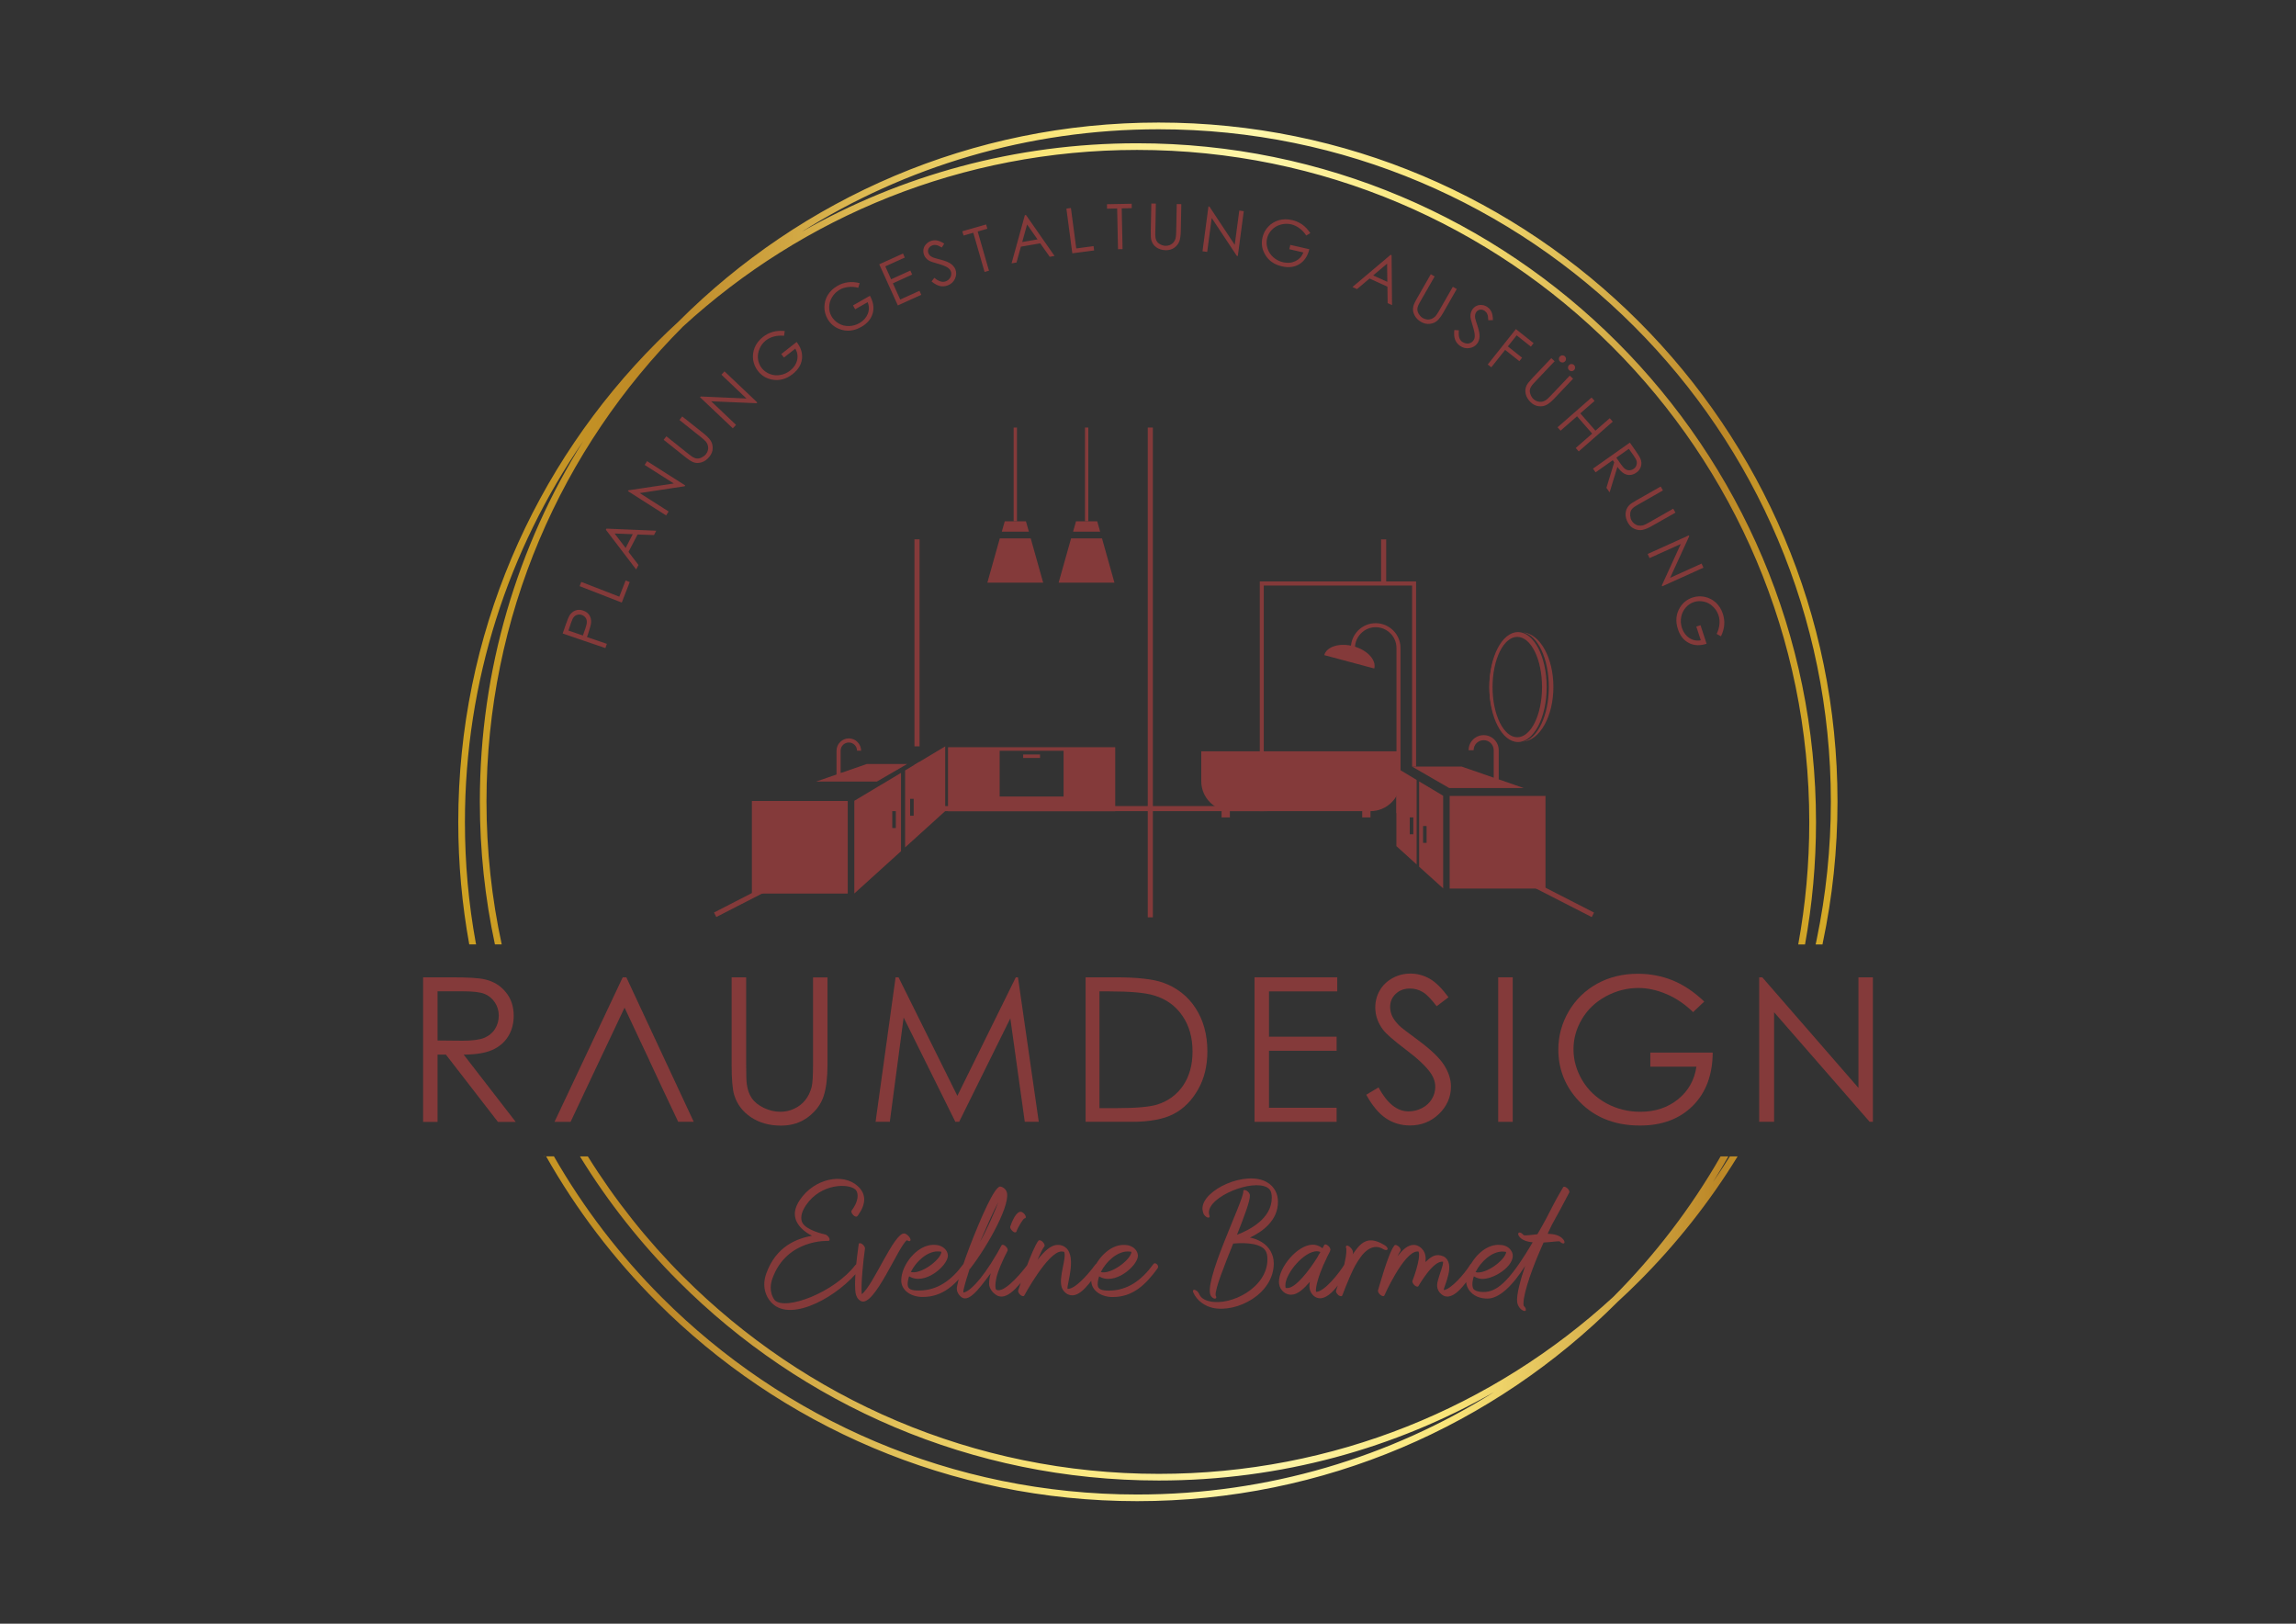 <?xml version="1.0" encoding="UTF-8"?>
<svg data-bbox="5473 1585 18754 17830" viewBox="0 0 29700 21000" height="210mm" width="297mm" xmlns="http://www.w3.org/2000/svg" shape-rendering="geometricPrecision" text-rendering="geometricPrecision" image-rendering="optimizeQuality" fill-rule="evenodd" clip-rule="evenodd" data-type="ugc">
    <rect x="0" y="0" width="29700" height="21000" fill="#333333" stroke="none"/>
    <g>
        <defs>
            <linearGradient y2="10634" x2="23492" y1="10634" x1="5929" gradientUnits="userSpaceOnUse" id="81a529fc-9dbc-4fb4-84ee-8cd5b5e0ca85">
                <stop offset="0" stop-color="#cfa222"/>
                <stop offset=".149" stop-color="#bc8727"/>
                <stop offset=".431" stop-color="#fae579"/>
                <stop offset=".588" stop-color="#fef6aa"/>
                <stop offset=".729" stop-color="#fae579"/>
                <stop offset=".929" stop-color="#bc8727"/>
                <stop offset="1" stop-color="#d4a927"/>
            </linearGradient>
        </defs>
        <path d="M5473 12640h373c208 0 349 9 423 26 112 25 202 79 271 163 70 83 105 186 105 308 0 102-24 191-72 268s-116 135-206 175c-89 39-212 59-369 60l673 870h-230l-673-870h-108v870h-187v-1869zm187 182v635l323 3c125 0 218-12 278-36s107-62 141-114c33-52 50-110 50-175 0-62-17-120-51-171s-79-88-134-110-147-33-276-33h-331z" fill="#843a3a" fill-rule="nonzero"/>
        <path fill="#843a3a" fill-rule="nonzero" d="m8102 12640 872 1869h-201l-189-399-186-398h1l-113-239-1-2-206-439-210 444-27 57-85 179-195 413-181 384h-208l882-1869h47z"/>
        <path d="M9465 12640h187v1129c0 134 3 217 8 250 9 74 31 135 65 185 34 49 86 91 156 125 70 33 141 50 213 50 62 0 121-13 178-39 56-26 104-62 142-109 38-46 66-103 84-169 13-48 19-145 19-292v-1129h187v1128c0 167-16 302-49 405s-98 193-196 269-217 115-356 115c-151 0-280-36-388-108s-180-167-217-286c-23-73-34-204-34-394v-1128z" fill="#843a3a" fill-rule="nonzero"/>
        <path fill="#843a3a" fill-rule="nonzero" d="m11326 14509 259-1869h38l761 1533 756-1533h28l269 1869h-181l-187-1338-662 1338h-49l-669-1349-179 1349h-184z"/>
        <path d="M14043 14509v-1869h388c279 0 483 23 609 67 181 64 323 174 425 331s153 343 153 560c0 187-40 352-121 494s-186 248-315 315c-129 68-311 102-544 102h-595zm180-177h216c258 0 436-16 536-48 140-46 251-128 331-247s120-265 120-437c0-180-43-335-131-462-87-128-208-216-364-263-117-36-309-53-577-53h-132v1510z" fill="#843a3a" fill-rule="nonzero"/>
        <path fill="#843a3a" fill-rule="nonzero" d="M16228 12640h1070v182h-883v586h875v182h-875v737h875v182h-1062v-1869z"/>
        <path d="m17673 14159 159-95c112 207 241 310 388 310 63 0 122-15 177-44s97-69 126-118 43-101 43-156c0-62-21-124-64-184-59-83-165-183-321-300-156-118-253-203-292-256-66-88-99-184-99-286 0-81 20-155 59-222s94-119 165-158 148-58 231-58c89 0 171 22 248 66 77 43 158 124 244 240l-153 116c-71-93-131-155-181-184-50-30-104-45-163-45-76 0-138 23-186 69s-72 102-72 169c0 40 9 80 26 118s48 79 93 125c24 23 105 86 243 187 162 120 274 226 334 319s91 187 91 281c0 135-52 253-154 353-103 100-229 150-376 150-114 0-217-30-309-91s-178-163-256-305z" fill="#843a3a" fill-rule="nonzero"/>
        <path fill="#843a3a" fill-rule="nonzero" d="M19380 12640h188v1869h-188v-1869z"/>
        <path d="m22046 12953-145 137c-105-102-219-180-344-233s-246-79-364-79c-147 0-287 36-420 108s-236 170-309 293-110 253-110 391c0 141 38 274 113 401 76 127 180 226 313 299 134 72 279 109 438 109 193 0 356-54 489-162s212-249 237-421h-596v-182h807c-2 289-88 518-258 688-171 170-398 255-683 255-346 0-620-118-823-353-155-181-233-391-233-629 0-177 45-341 134-494 89-152 212-272 367-358 156-86 332-129 528-129 159 0 309 29 449 85 140 57 277 148 410 275z" fill="#843a3a" fill-rule="nonzero"/>
        <path fill="#843a3a" fill-rule="nonzero" d="M22756 14509v-1869h40l1244 1430v-1430h187v1869h-42l-1236-1417v1417h-193z"/>
        <path d="M14817 2487c4432 0 8025 3593 8025 8025s-3593 8025-8025 8025-8025-3593-8025-8025 3593-8025 8025-8025z" fill="none"/>
        <path d="m7279 8192 38-110c22-63 39-105 52-125 19-29 43-49 74-61s65-12 101 1c37 13 64 33 81 61s24 60 21 97c-3 27-16 75-39 144l-14 40 257 88-19 55-553-189zm73-37 188 64 33-93c13-38 19-67 18-87s-7-38-19-53-28-26-47-33c-18-6-37-7-56-2s-34 14-46 29c-12 14-25 40-37 77l-33 98zm146-574 21-55 492 191 82-210 53 21-103 265-545-212zm346-744 645 27-29 56-213-7-117 225 129 169-30 58-392-514 7-13zm106 63 143 187 92-178-235-9zm666-234-493-314 7-11 586-88-377-240 31-49 493 314-7 11-581 88 374 238-32 51zm-32-977 36-46 276 220c33 26 54 42 63 47 20 12 39 19 58 20s39-3 61-14 40-25 54-42c12-15 20-32 25-51s5-38 1-56-12-36-25-53c-9-12-32-33-68-62l-276-220 36-46 276 219c41 33 71 63 90 91s28 62 28 100c0 39-14 75-41 109-29 37-63 62-102 74s-76 12-112-3c-22-9-57-31-103-68l-276-220zm895-150-424-402 9-9 592 26-324-308 40-43 424 402-9 10-587-25 321 305-41 44zm672-1258-9 62c-46-5-89-2-130 9s-76 28-105 51c-36 28-64 64-82 108-19 43-25 87-20 132 6 44 22 84 48 117 27 35 62 60 105 77s88 21 135 13 90-27 129-58c47-37 77-82 89-134s4-102-23-149l-147 115-35-45 199-156c55 71 78 144 69 219s-49 139-119 195c-85 67-175 91-271 72-73-15-133-51-179-110-34-43-55-93-63-147-7-55 0-108 21-159 22-51 57-96 105-134 39-31 81-53 127-66s97-17 154-12zm969-619-18 60c-44-12-87-15-129-10s-79 16-111 35c-40 23-73 54-97 94-25 40-38 83-39 128s9 86 31 123c22 38 53 69 93 92s84 34 131 33c48-1 93-14 136-38 52-30 88-70 108-120s19-100-1-151l-162 92-28-50 219-125c44 79 56 154 36 227-20 72-69 131-146 175-94 54-187 64-278 31-70-25-124-70-161-135-27-48-41-100-40-155s16-107 45-154 70-86 124-117c43-25 88-40 135-46s98-3 154 11zm256-245 305-138 23 52-252 114 75 167 249-113 23 52-249 113 95 210 249-113 23 52-303 137-241-533zm675 222 35-46c57 47 106 62 149 45 18-7 34-18 46-33 13-15 20-31 23-49s1-34-6-50c-7-18-21-33-40-46-27-17-69-34-128-50s-97-29-114-40c-30-18-50-42-62-71-9-24-12-47-9-71 4-24 13-46 30-65 16-19 36-34 60-44 26-10 52-14 80-10 27 4 60 17 99 41l-31 51c-31-19-56-30-74-32-18-3-35-1-52 6-22 9-37 23-46 42s-9 38-1 58c5 12 12 22 21 31s23 17 42 25c10 4 41 13 92 26 61 16 106 34 134 54s48 44 59 71c16 39 14 80-4 121s-49 70-92 87c-33 13-67 16-100 10-34-7-71-27-110-59zm413-593-16-55 308-88 16 55-125 36 146 507-57 16-146-507-125 36zm808-265 369 529-62 11-123-174-250 43-57 205-64 11 172-623 14-3zm14 122-63 227 198-34-135-193zm509-205 58-8 69 523 224-30 7 56-282 37-77-580zm525 0-1-57 320-6 1 57-130 3 11 527-59 1-11-527-130 3zm573-66 59 1-7 353c-1 42-1 68 1 78 2 23 9 43 19 58 10 16 26 29 48 40s44 17 66 17c19 0 38-3 56-11s33-19 45-33 21-32 27-52c4-15 7-45 8-91l7-353 59 1-7 353c-1 52-7 94-18 126s-32 60-63 83-68 34-112 34c-47-1-87-13-121-36-33-23-55-53-66-91-7-23-9-64-8-123l7-353zm662 618 77-580 13 2 327 494 59-443 58 8-77 580-13-2-325-490-58 439-60-8zm1396-236-54 32c-25-39-54-70-89-95-34-25-69-41-106-50-45-10-90-9-136 4s-84 35-115 68c-31 32-51 70-61 112-10 43-8 86 7 130 14 44 39 81 75 113 36 31 78 53 126 64 59 13 112 8 160-15 48-24 82-61 102-112l-182-42 13-56 246 56c-21 88-63 152-127 192s-139 50-226 30c-106-24-181-79-226-165-35-66-44-135-27-208 12-54 37-101 75-141s84-68 137-83 110-16 170-2c48 11 92 30 131 57s74 65 106 112zm1050 287 6 645-57-26-3-213-231-105-162 137-59-27 494-417 13 6zm-58 109-180 152 183 83-3-235zm564 136 51 29-175 306c-21 36-33 59-37 69-9 21-13 42-11 60 2 19 9 38 23 58s30 36 50 47c17 10 35 15 54 17s38-1 56-8 34-18 49-33c11-11 28-36 51-76l175-306 51 29-175 306c-26 45-51 79-76 102s-57 37-95 42-77-3-114-24c-41-23-70-53-88-90-18-36-23-73-14-111 5-23 22-61 52-112l175-306zm307 722 58 4c-9 73 5 123 43 149 16 11 34 18 53 21s37 0 53-7 29-18 39-32c11-16 17-35 17-58 0-32-9-77-28-135-18-58-28-98-28-118-1-34 8-65 26-91 15-21 33-36 55-46s46-13 71-10 48 12 69 27c23 16 40 37 51 62 12 25 18 60 19 106l-60 2c-1-37-5-63-13-80-7-17-18-30-33-41-19-14-39-19-60-16s-37 13-49 30c-7 10-12 22-15 35s-2 29 1 49c2 10 11 41 28 91 20 60 29 107 28 142-2 35-11 64-28 88-25 35-59 55-103 62s-85-3-123-30c-29-21-50-47-62-79-13-32-16-74-10-124zm795-12 229 182-35 45-184-146-114 143 184 146-35 45-184-146-179 225-46-36 364-458zm458 376 43 40-243 256c-29 30-46 50-52 58-14 19-22 37-25 56s0 39 9 62 21 42 37 57c14 13 30 23 49 29 18 6 37 8 56 6s37-9 55-20c13-8 36-29 67-62l243-256 43 40-243 256c-36 38-69 65-98 81-30 16-64 23-102 19-39-4-74-21-105-51-34-33-56-69-65-108-9-40-5-77 12-111 10-21 36-54 77-97l243-256zm176-23c9 9 14 19 14 32s-4 24-13 33-19 14-32 14-24-4-33-13-14-19-14-32 4-24 13-33 19-14 32-14 24 4 33 13zm118 112c9 9 14 19 14 32s-4 24-13 33-19 14-32 14-24-4-33-13-14-19-14-32 4-24 13-33 19-14 32-14 24 4 33 13zm227 420 39 44-185 161 196 224 185-161 39 44-440 385-39-44 213-186-196-224-213 186-39-44 440-385zm495 583 67 95c37 53 61 91 70 113 14 33 16 66 7 99s-29 60-60 82c-26 18-53 28-81 30s-56-5-82-21-53-44-82-83l-101 329-41-59 101-329-19-28-222 157-34-48 478-337zm-13 81-162 114 58 83c23 32 42 54 59 65s35 16 54 15 37-7 54-19c16-11 28-26 34-44 7-18 8-36 4-54s-18-44-41-76l-60-84zm412 487 29 51-307 175c-36 21-59 34-67 41-19 14-32 29-40 46s-11 37-10 62c2 24 8 46 19 66 10 17 22 31 38 42s33 19 52 22 38 2 59-3c15-4 42-17 82-40l307-175 29 51-307 174c-45 26-85 42-118 49s-68 3-103-12c-36-15-65-41-86-79-23-41-34-82-31-122 3-41 18-75 44-103 16-18 50-41 102-70l307-174zm-169 873 533-241 5 11-247 538 407-184 24 53-533 241-5-12 245-535-404 182-25-55zm948 1064-55-30c20-41 32-83 36-125s0-81-12-116c-14-44-39-82-73-114-34-33-73-54-117-63-44-10-86-8-127 5-42 14-78 38-108 73s-50 76-58 122c-9 47-5 94 10 141 19 57 51 100 96 130 45 29 95 39 148 29l-58-177 54-18 79 240c-86 28-163 24-229-10-67-34-114-93-142-178-34-103-25-196 25-279 39-64 93-107 164-131 52-17 106-20 160-8s101 36 142 74 71 86 90 144c15 47 22 94 18 142-3 47-17 97-42 149z" fill="#843a3a" fill-rule="nonzero"/>
        <path d="M19702 8178c219 20 392 329 392 707s-174 688-392 707c187-36 333-339 333-707s-146-671-333-707zm-195 1351c-142-112-241-358-241-644s99-532 241-644c-126 114-213 359-213 644s87 530 213 644z" fill="#843a3a"/>
        <path d="M16396 10491h-4567v-599l66-39v572h4501v66zm-4567-838V6975h66v2678h-66z" fill="#843a3a" fill-rule="nonzero"/>
        <path fill="#843a3a" fill-rule="nonzero" d="M17931 6976v571h-66v-571h66z"/>
        <path fill="#843a3a" fill-rule="nonzero" d="m19689 11326 931 477-30 58-930-476 29-59z"/>
        <path fill="#843a3a" fill-rule="nonzero" d="M14913 5530v6334h-66V5530h66z"/>
        <path fill="#843a3a" fill-rule="nonzero" d="m10042 11388-806 414 30 58 806-413-30-59z"/>
        <path fill="#843a3a" d="M13155 5530v1212h-43V5530h43z"/>
        <path d="M13134 6742h137l38 134h-350l38-134h137zm199 221 161 573h-722l161-573h399z" fill="#843a3a"/>
        <path fill="#843a3a" d="M14078 5530v1212h-43V5530h43z"/>
        <path d="M14056 6742h137l38 134h-350l38-134h137zm199 221 161 573h-722l161-573h399z" fill="#843a3a"/>
        <path d="m11051 10357 604-361v1013l-604 547v-1198zm491 134h46v218h-46v-218zm231-159h46v218h-46v-218zm-807 27H9726v1198h1240v-1198zm742-395 519-311v837l-519 470v-996z" fill="#843a3a"/>
        <path d="M12263 9664h2163v828h-2163v-828zm668 46h827v592h-827v-592z" fill="#843a3a"/>
        <path fill="#843a3a" d="M13453.3 9803.043h-218.405v-44.733h218.405v44.733z"/>
        <path fill="#843a3a" d="M10558 10108h785l392-227h-522l-655 227z"/>
        <path d="M10980 9550c44 0 84 18 112 47 29 29 47 69 47 112h-53c0-29-12-56-31-75s-46-31-75-31-56 12-75 31-31 46-31 75v289h65v53h-118v-342c0-44 18-84 47-112 29-29 69-47 112-47z" fill="#843a3a" fill-rule="nonzero"/>
        <path fill="#843a3a" d="M18752 10294h1240v1198h-1240v-1198z"/>
        <path d="m18668 10292-311-186v1103l311 281v-1198zm-260 391h46v218h-46v-218zm-172-111h46v218h-46v-218zm89-485-262-157v1013l262 237v-1093z" fill="#843a3a"/>
        <path d="M19710 10192h-964l-481-278h641l416 144v-355c0-36-15-69-38-92-24-24-56-38-92-38s-69 15-92 38c-24 24-38 56-38 92h-65c0-54 22-103 57-138s84-57 138-57 103 22 138 57 57 84 57 138v377l323 112z" fill="#843a3a"/>
        <path fill="#843a3a" fill-rule="nonzero" d="M16322 7520h1996v2394h-52V7573h-1918v2918h-52V7520h26z"/>
        <path d="M18090 10517h-26V8380c0-74-30-141-79-189-49-49-116-79-190-79s-141 30-189 79c-49 49-79 116-79 190h-53c0-88 36-168 94-227 58-58 138-94 227-94 88 0 168 36 227 94 58 58 94 138 94 227v2136h-26z" fill="#843a3a" fill-rule="nonzero"/>
        <path d="M17507 8358c179 48 299 177 270 288l-647-173c30-111 199-163 378-115z" fill="#843a3a"/>
        <path d="M15539 9717h2576v387c0 213-174 387-387 387h-1802c-213 0-387-174-387-387v-387z" fill="#843a3a"/>
        <path fill="#843a3a" d="M15802 10471h107v101h-107v-101z"/>
        <path fill="#843a3a" d="M17621 10471h107v101h-107v-101z"/>
        <path d="M19636 8175c205 0 371 318 371 711s-166 711-371 711-371-318-371-711 166-711 371-711zm-9 62c177 0 320 290 320 649 0 358-143 649-320 649s-320-290-320-649c0-358 143-649 320-649z" fill="#843a3a"/>
        <path d="M14710 1853c2425 0 4620 983 6209 2572s2572 3784 2572 6209c0 540-49 1068-142 1581h-88c94-513 143-1041 143-1581 0-2401-973-4575-2547-6148s-3747-2547-6148-2547c-2265 0-4327 866-5874 2284-1570 1573-2542 3744-2542 6143 0 634 68 1253 197 1848h-88c-128-596-195-1214-195-1848 0-1711 489-3307 1335-4657-964 1400-1528 3096-1528 4924 0 534 48 1057 141 1565l4 16h-89c-93-513-142-1041-142-1581 0-2425 983-4620 2572-6209 89-89 181-177 274-262l5-5c1589-1589 3784-2572 6209-2572s4620 983 6209 2572 2572 3784 2572 6209c0 628-66 1240-191 1831l-3 18h-89l8-36 7-34c119-574 182-1169 182-1778 0-2401-973-4575-2547-6148-1573-1573-3747-2547-6148-2547-1696 0-3279 486-4616 1325 1279-728 2760-1144 4337-1144zm7767 13103c-362 590-792 1133-1279 1620-89 89-180 176-273 261l-6 6c-1589 1589-3784 2572-6209 2572s-4620-983-6209-2572c-560-559-1044-1194-1437-1888h-43c7 1 14 2 22 2 7 0 15-1 22-2h100c384 670 855 1284 1398 1827 1574 1573 3747 2547 6148 2547 1696 0 3279-486 4616-1325-1279 728-2760 1144-4337 1144-2425 0-4620-983-6209-2572-487-487-917-1030-1279-1620h102c353 567 769 1090 1238 1559 1573 1573 3747 2547 6148 2547 2266 0 4330-867 5878-2288 539-540 1007-1152 1389-1818h100c-64 113-130 224-199 334 75-110 148-221 219-334h102z" fill="url(#81a529fc-9dbc-4fb4-84ee-8cd5b5e0ca85)"/>
        <path d="M11036 15715c21 20 45 27 54 14 5-5 10-12 14-18 94-135 108-263-7-369-188-176-563-103-751 178-54 82-73 151-61 217 19 119 134 204 219 245-191 37-464 130-593 492-52 147-19 291 80 385 257 247 868-103 1132-448 10-11 19-41-2-60-21-20-43-4-54 7-277 362-904 593-1043 460-17-18-90-121-33-281 184-517 723-488 725-488 12 0 21-12 12-34-10-23-37-48-57-50-21-4-249-57-294-155-19-41-23-117 47-220 191-286 553-288 642-204 24 21 63 108-38 254-3 5-9 11-12 18-9 11 0 37 21 57zm117 375c-23-16-43-16-45 2-24 163-68 519-37 648 3 9 16 66 70 89 172 73 485-721 591-789 14 9 19 11 28 12 19 2 24-16 12-39-16-30-52-59-75-60-132-12-402 677-550 785-12-135 21-444 42-590 2-16-14-43-37-59zm629 361c70-142 216-266 344-266 23 0 43 2 52 5-7 101-266 297-397 261zm-23 55c198 126 499-133 503-266 0-27-16-80-70-112-38-23-71-28-117-28-165 0-320 153-386 314-19 48-31 98-31 147 0 130 129 213 277 213 261 0 426-158 581-371 9-12 12-34-9-53-21-20-37-14-45-2-153 211-337 343-577 343-87 0-144-14-144-80 0-32 7-68 19-105zm918-444c70-163 181-414 237-515-40 110-153 368-237 515zm-136 352c3-2 5-4 7-4 237-304 548-869 468-1009-23-41-64-55-78-55-73 0-247 396-393 773-71 187-134 369-162 504-9 34-16 89 42 144 99 94 231-85 391-300-23 73-24 140-19 162 7 25 19 55 47 85 21 21 43 37 64 46 143 60 308-181 440-355 9-11 17-34-3-53-21-21-40-11-49 0-139 183-320 369-405 330-3-2-7-2-7-4-14-23-12-117 28-229 31-89 77-185 122-274 5-11-3-36-24-55-21-21-47-27-54-14-21 37-40 71-57 103-223 382-372 501-437 508-2-9 0-21 2-34 17-76 45-169 78-270zm558-490c21 18 43 20 49 5 19-57 87-167 104-171 23-4 21-21 9-43-14-23-40-43-57-43-63 0-115 130-136 192-5 14 9 41 31 59zm391 139c-21-21-47-28-56-18-83 99-263 643-263 645-5 16 10 44 33 62 21 14 40 16 45 4 0 0 308-570 482-570 17 0 31 4 35 5 33 80-73 322-33 455 9 34 45 83 92 99 144 53 280-165 405-334 9-12 14-39-7-60-21-20-43-11-52 2-120 162-277 325-362 316-12-59 141-464-57-554-24-11-45-14-71-14-90 0-176 87-261 194 35-78 68-149 89-174 10-11 0-37-19-57zm750 389c70-142 216-266 344-266 23 0 43 2 52 5-7 101-266 297-397 261zm-23 55c198 126 499-133 503-266 0-27-16-80-70-112-38-23-71-28-117-28-165 0-320 153-386 314-19 48-31 98-31 147 0 130 129 213 277 213 261 0 426-158 581-371 9-12 12-34-9-53-21-20-37-14-45-2-153 211-337 343-577 343-87 0-144-14-144-80 0-32 7-68 19-105zm1904-1110c-23-12-40-7-38 12 7 117-544 1210-414 1359 17 21 43 34 56 25 10-5 12-16 0-39-10-80 110-380 228-673 3 2 7 2 10 2 0 0 237-27 357 46 38 23 75 57 75 158 0 368-471 604-744 544-82-18-120-50-141-99-9-23-35-46-56-50-19-5-28 11-19 32 49 114 157 179 252 201 308 68 790-176 790-577 0-115-61-217-158-275-50-30-96-46-150-57 160-76 365-220 362-467 0-96-45-192-139-247-271-163-843 96-838 343 2 18 5 39 14 62 9 21 33 44 54 50 21 5 31-9 21-32-3-7-5-20-5-32-5-208 563-439 757-323 26 16 56 43 56 130 2 272-294 421-450 480 92-233 172-442 167-512 0-20-21-46-43-59zm959 796c-12 21-28 46-43 75-104 165-277 391-384 391-7 0-14 0-23-2 0-5-3-18-3-32 0-158 243-442 407-442 19 0 35 4 47 11zm125-14c2-5 3-9 3-9 7-14-7-43-30-60-21-18-42-20-49-7 0 0-2 2-3 7-3 7-10 18-19 34-47-36-90-46-125-46-197 0-438 291-438 478 0 30 5 57 21 87 47 80 118 82 137 82 83 0 163-76 242-167-7 39-9 75 2 110 10 34 43 80 89 96 169 60 351-277 412-380 7-12 10-34-10-53-23-18-40-9-47 4-59 99-259 357-367 353-9-66 40-220 94-343 38-87 77-162 89-185zm293 43c2-12 16-44-33-91-21-20-43-28-52-16-5 9-2 27 3 36 3 48-7 146-50 284-42 135-83 256-83 256-7 16 10 44 33 62 21 14 42 16 47 2 37-96 71-181 104-256 57-128 80-163 129-234 70-103 181-181 296-110 24 16 50 16 56 4 7-14-9-37-33-52-203-126-299-52-395 85-7 11-10 16-21 30zm597-98c-21-21-47-28-56-18-83 99-212 584-214 584-3 18 14 46 37 62 21 14 40 16 45 4 0-2 254-570 428-570 7 0 14 0 16 2 31 94-80 377-80 377-7 14 9 44 31 62 21 16 42 18 47 5 2-2 191-337 318-313 3 48-42 147-64 231-12 44-38 126 49 194 151 115 343-195 430-338 7-12 9-37-12-57-21-18-43-9-50 4-82 133-257 325-344 332-3-46 163-343-2-435-12-5-23-9-35-12-82-21-141 27-200 85 5-48 12-140-78-199-28-18-50-23-75-23-77 0-143 64-209 147 14-28 28-55 38-68 10-11 0-37-19-57zm992 329c70-142 216-266 344-266 23 0 40 2 52 5-7 99-264 297-397 261zm567-512c-17 2-21 21-7 44 33 52 101 75 179 82-10 18-21 36-31 52-283 471-440 591-605 591-89 0-125-30-132-41-3-9-12-28-12-57 0-32 7-68 19-105 40 25 75 32 108 34 176 2 468-206 379-359-43-73-115-82-170-82-165 0-320 153-386 313-19 48-31 99-31 149 0 36 7 69 28 107 61 103 169 126 249 126 150 0 322-163 487-423-59 172-117 384-103 471 3 25 23 82 77 108 23 11 38 4 35-18-2-12-9-27-28-44-21-89 71-391 207-705 16-39 33-76 50-114 103-5 193-21 209-14 19 21 42 30 54 25 14-7 9-32-10-53-43-53-120-69-200-71 17-39 37-80 56-119 68-123 143-259 223-414 7-12-5-43-30-60-21-18-42-20-49-9-5 9-10 20-16 28-66 112-137 245-207 385-38 71-75 135-110 195-83 9-155 21-179 11-12-16-35-34-52-34z" fill="#843a3a" fill-rule="nonzero"/>
    </g>
</svg>
